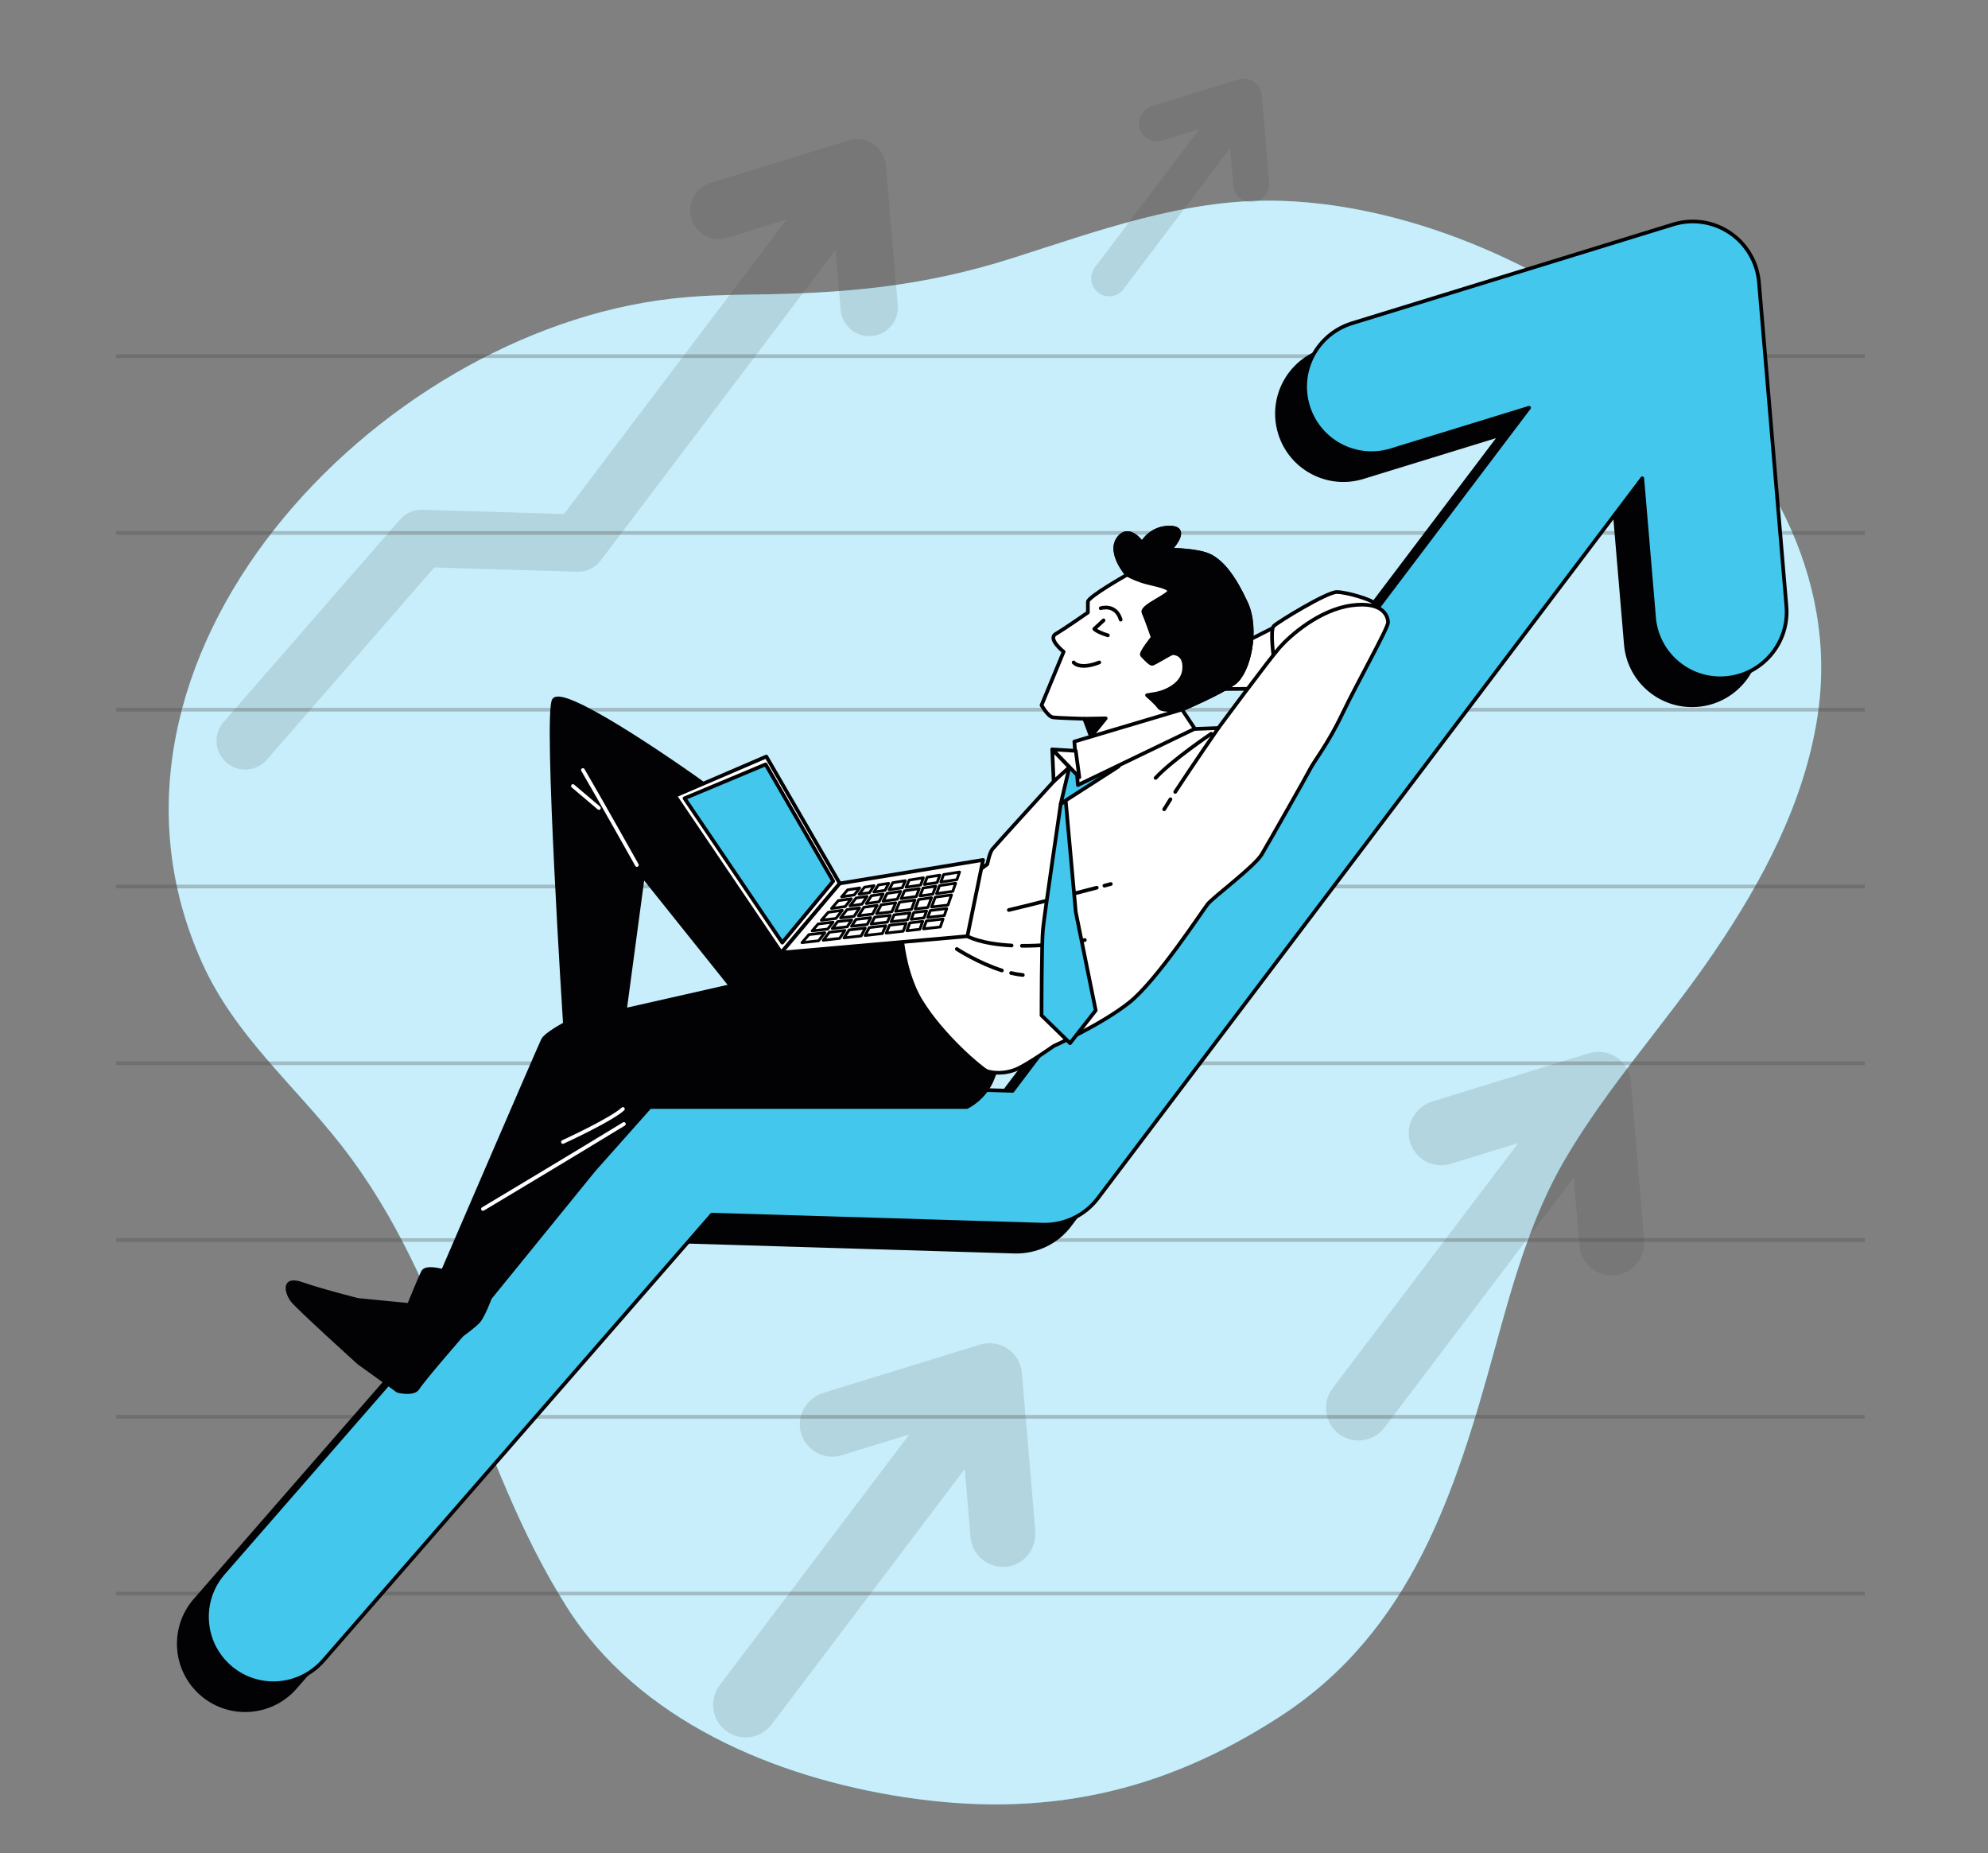 <svg width="500" height="466" viewBox="0 0 500 466" fill="none" xmlns="http://www.w3.org/2000/svg">
<rect x="0" y="0" width="500" height="466" fill="#808080" stroke="none"/>
<path d="M188.242 74.088C181.747 74.157 175.266 74.391 168.841 75.125C94.69 83.59 16.285 165.445 50.848 242.155C59.085 260.438 73.888 272.685 86.006 288.228C113.568 323.58 119.08 366.983 142.482 404.022C160.624 432.733 194.965 447.007 227.423 451.957C262.693 457.336 292.368 450.85 321.946 431.666C355.104 410.158 366.099 375.106 375.987 339.079C380.433 322.876 385.048 306.186 393.587 291.585C404.276 273.305 418.961 257.29 430.879 239.799C443.273 221.609 453.916 201.644 457.163 179.841C467.561 110.017 384.134 51.181 320.098 50.467C297.432 50.215 275.952 58.127 254.79 64.874C231.946 72.157 212.275 73.831 188.242 74.088Z" fill="#43C7ED"/>
<path opacity="0.7" d="M188.242 74.088C181.747 74.157 175.266 74.391 168.841 75.125C94.69 83.59 16.285 165.445 50.848 242.155C59.085 260.438 73.888 272.685 86.006 288.228C113.568 323.58 119.08 366.983 142.482 404.022C160.624 432.733 194.965 447.007 227.423 451.957C262.693 457.336 292.368 450.85 321.946 431.666C355.104 410.158 366.099 375.106 375.987 339.079C380.433 322.876 385.048 306.186 393.587 291.585C404.276 273.305 418.961 257.29 430.879 239.799C443.273 221.609 453.916 201.644 457.163 179.841C467.561 110.017 384.134 51.181 320.098 50.467C297.432 50.215 275.952 58.127 254.79 64.874C231.946 72.157 212.275 73.831 188.242 74.088Z" fill="white"/>
<g opacity="0.3">
<path d="M469 89.567H29.227" stroke="#474747" stroke-width="0.928" stroke-miterlimit="10"/>
<path d="M469 134.023H29.227" stroke="#474747" stroke-width="0.928" stroke-miterlimit="10"/>
<path d="M469 178.479H29.227" stroke="#474747" stroke-width="0.928" stroke-miterlimit="10"/>
<path d="M469 222.935H29.227" stroke="#474747" stroke-width="0.928" stroke-miterlimit="10"/>
<path d="M469 267.391H29.227" stroke="#474747" stroke-width="0.928" stroke-miterlimit="10"/>
<path d="M469 311.848H29.227" stroke="#474747" stroke-width="0.928" stroke-miterlimit="10"/>
<path d="M469 356.304H29.227" stroke="#474747" stroke-width="0.928" stroke-miterlimit="10"/>
<path d="M469 400.76H29.227" stroke="#474747" stroke-width="0.928" stroke-miterlimit="10"/>
</g>
<path opacity="0.15" d="M225.79 76.716L222.812 41.574C222.628 39.403 221.471 37.432 219.666 36.213C217.86 34.994 215.599 34.657 213.516 35.298L178.672 46.019C174.87 47.189 172.736 51.22 173.906 55.022C175.076 58.825 179.106 60.959 182.909 59.789L197.877 55.183L141.85 129.275L106.259 128.196C104.099 128.137 102.028 129.037 100.61 130.665L56.237 181.59C53.623 184.59 53.937 189.139 56.935 191.753C58.3 192.942 59.985 193.525 61.665 193.525C63.675 193.525 65.674 192.688 67.099 191.054L109.232 142.7L145.134 143.789C147.46 143.849 149.69 142.795 151.097 140.933L210.156 62.832L211.435 77.932C211.753 81.689 214.902 84.527 218.605 84.527C218.809 84.527 219.014 84.519 219.221 84.501C223.184 84.166 226.126 80.68 225.79 76.716Z" fill="#474747"/>
<path opacity="0.15" d="M413.525 311.638L410.187 272.243C410.045 270.566 409.48 268.925 408.426 267.613C406.258 264.911 402.758 263.918 399.616 264.885L360.337 276.971C356.174 278.252 353.507 282.511 354.516 286.747C355.622 291.389 360.389 294.063 364.878 292.682L381.867 287.455L335.16 349.141C332.513 352.637 333.096 357.6 336.481 360.388C340.068 363.342 345.392 362.716 348.196 359.012L395.802 296.137L397.254 313.276C397.616 317.54 401.188 320.762 405.391 320.762C406.221 320.762 407.073 320.636 407.925 320.364C411.595 319.185 413.851 315.478 413.525 311.638Z" fill="#474747"/>
<path opacity="0.15" d="M260.374 384.919L257.035 345.521C256.893 343.845 256.328 342.205 255.274 340.892C253.105 338.191 249.606 337.198 246.464 338.165L207.184 350.251C203.022 351.531 200.354 355.791 201.364 360.027C202.47 364.669 207.236 367.343 211.726 365.962L228.714 360.734L181.02 423.806C178.376 427.303 178.96 432.262 182.344 435.049C185.932 438.004 191.259 437.377 194.063 433.669L242.65 369.416L244.102 386.555C244.464 390.819 248.037 394.041 252.24 394.041C253.069 394.041 253.921 393.915 254.774 393.643C258.444 392.467 260.699 388.76 260.374 384.919Z" fill="#474747"/>
<path opacity="0.15" d="M319.182 45.798L317.338 24.035C317.259 23.108 316.947 22.203 316.365 21.478C315.167 19.986 313.235 19.438 311.498 19.972L289.801 26.648C287.501 27.356 286.028 29.709 286.586 32.049C287.196 34.612 289.829 36.09 292.31 35.327L301.694 32.439L275.349 67.28C273.888 69.212 274.211 71.951 276.08 73.49C278.062 75.122 281.004 74.776 282.554 72.727L309.393 37.235L310.196 46.702C310.395 49.058 312.369 50.837 314.69 50.837C315.149 50.837 315.619 50.769 316.09 50.617C318.116 49.967 319.361 47.919 319.182 45.798Z" fill="#474747"/>
<path d="M442.206 159.25L435.302 77.77C434.875 72.737 432.193 68.166 428.006 65.338C423.818 62.511 418.577 61.731 413.748 63.217L332.96 88.075C324.144 90.789 319.195 100.134 321.909 108.95C324.621 117.767 333.965 122.714 342.784 120.002L377.489 109.324L247.583 281.115L165.06 278.614C160.052 278.477 155.251 280.564 151.962 284.337L49.077 402.412C43.017 409.367 43.743 419.917 50.697 425.977C53.862 428.734 57.77 430.086 61.662 430.086C66.322 430.086 70.96 428.146 74.261 424.357L171.952 312.242L255.194 314.765C260.588 314.905 265.757 312.461 269.022 308.143L405.955 127.06L408.921 162.07C409.66 170.782 416.959 177.362 425.544 177.362C426.017 177.362 426.493 177.343 426.973 177.302C436.166 176.524 442.986 168.442 442.206 159.25Z" fill="#020204" stroke="#020204" stroke-width="0.928" stroke-miterlimit="10" stroke-linecap="round" stroke-linejoin="round"/>
<path d="M449.296 152.467L442.392 70.987C441.965 65.954 439.283 61.383 435.096 58.556C430.908 55.728 425.667 54.948 420.838 56.434L340.05 81.293C331.234 84.006 326.285 93.351 328.999 102.167C331.711 110.984 341.055 115.932 349.874 113.219L384.579 102.541L254.672 274.332L172.149 271.831C167.141 271.694 162.34 273.781 159.051 277.554L56.167 395.63C50.107 402.585 50.833 413.135 57.787 419.196C60.952 421.953 64.861 423.305 68.752 423.305C73.412 423.305 78.049 421.365 81.351 417.576L179.042 305.461L262.284 307.984C267.679 308.124 272.847 305.68 276.112 301.362L413.045 120.279L416.011 155.289C416.75 164.001 424.048 170.581 432.634 170.581C433.107 170.581 433.583 170.562 434.063 170.521C443.256 169.742 450.076 161.659 449.296 152.467Z" fill="#43C7ED" stroke="#020204" stroke-width="0.928" stroke-miterlimit="10" stroke-linecap="round" stroke-linejoin="round"/>
<path d="M229.224 228.708L213.773 227.81L207.461 225.833C207.461 225.833 192.625 208.483 179.801 199.179C166.976 189.875 141.579 172.776 139.316 176.045C137.053 179.314 142.082 257.517 142.082 257.517C142.082 257.517 137.304 260.032 136.55 261.54C135.796 263.049 111.404 319.627 111.404 319.627C111.404 319.627 107.13 318.37 106.375 319.878C105.621 321.387 102.855 328.176 102.855 328.176L90.03 326.919C90.03 326.919 80.978 324.656 75.949 322.896C70.92 321.136 72.177 325.159 73.434 326.919C74.692 328.679 90.282 342.761 90.282 342.761L100.089 349.802C100.089 349.802 104.112 350.808 105.118 349.047C106.124 347.287 116.182 335.72 116.182 335.72C116.182 335.72 118.948 333.709 120.205 332.451C121.463 331.194 123.223 326.416 123.223 326.416L149.374 294.23L163.456 278.388H243.168C243.168 278.388 247.694 276.376 249.706 271.096C251.718 265.815 251.718 265.815 251.718 265.815L229.224 228.708ZM157.17 253.997L161.696 220.302L183.824 247.962L157.17 253.997Z" fill="#020204" stroke="#020204" stroke-width="0.928" stroke-miterlimit="10" stroke-linecap="round" stroke-linejoin="round"/>
<path d="M326.313 154.807L308.831 163.651L304.306 173.318L325.902 173.112C325.902 173.112 331.25 161.594 331.456 158.098C331.662 154.602 326.313 154.807 326.313 154.807Z" fill="white" stroke="#020204" stroke-width="0.928" stroke-miterlimit="10" stroke-linecap="round" stroke-linejoin="round"/>
<path d="M320.366 165.484C320.366 165.484 319.36 158.444 320.366 157.438C321.372 156.432 333.693 148.888 336.208 148.888C338.723 148.888 345.261 150.9 345.512 151.654C345.763 152.409 346.266 154.923 346.266 155.929C346.266 156.935 338.723 162.97 337.717 164.227C336.711 165.484 320.366 165.484 320.366 165.484Z" fill="white" stroke="#020204" stroke-width="0.928" stroke-miterlimit="10" stroke-linecap="round" stroke-linejoin="round"/>
<path d="M296.923 183.445L306.426 183.086C306.426 183.086 319.158 165.871 321.847 162.822C324.537 159.774 331.889 153.319 339.959 152.243C348.028 151.167 349.104 155.112 349.104 156.546C349.104 157.981 341.214 171.968 337.628 179.498C334.042 187.03 330.455 191.513 329.559 193.306C328.663 195.099 319.158 211.776 317.366 214.824C315.572 217.872 305.172 225.583 303.738 227.376C302.303 229.169 291.006 246.563 284.013 252.122C277.019 257.681 265.005 263.06 265.005 263.06C265.005 263.06 259.446 267.006 256.219 268.619C252.991 270.233 249.405 269.875 248.15 269.336C246.896 268.798 237.032 260.55 231.653 251.763C226.273 242.977 226.273 229.886 226.632 228.631C226.991 227.375 230.04 225.403 230.936 225.224C231.832 225.045 240.977 222.713 240.977 222.713L248.329 217.333C248.329 217.333 248.867 214.464 249.585 213.568C250.302 212.671 265.006 196.532 265.006 196.532L270.565 190.077L283.655 186.67L296.923 183.445Z" fill="white" stroke="#020204" stroke-width="0.928" stroke-miterlimit="10" stroke-linecap="round" stroke-linejoin="round"/>
<path d="M257.016 237.855C261.177 237.889 266.401 237.519 272.841 236.395" stroke="#020204" stroke-width="0.928" stroke-miterlimit="10" stroke-linecap="round" stroke-linejoin="round"/>
<path d="M243.306 235.446C243.306 235.446 246.513 237.36 254.425 237.777" stroke="#020204" stroke-width="0.928" stroke-miterlimit="10" stroke-linecap="round" stroke-linejoin="round"/>
<path d="M254.299 244.699C255.285 244.929 256.275 245.103 257.251 245.196" stroke="#020204" stroke-width="0.928" stroke-miterlimit="10" stroke-linecap="round" stroke-linejoin="round"/>
<path d="M240.654 238.659C240.654 238.659 245.96 242.146 251.982 244.058" stroke="#020204" stroke-width="0.928" stroke-miterlimit="10" stroke-linecap="round" stroke-linejoin="round"/>
<path d="M275.838 223.243C270.182 224.723 259.189 227.577 253.729 228.851" stroke="#020204" stroke-width="0.928" stroke-miterlimit="10" stroke-linecap="round" stroke-linejoin="round"/>
<path d="M279.379 222.314C279.379 222.314 278.783 222.472 277.762 222.739" stroke="#020204" stroke-width="0.928" stroke-miterlimit="10" stroke-linecap="round" stroke-linejoin="round"/>
<path d="M294.378 200.998C293.756 201.969 293.217 202.83 292.797 203.528" stroke="#020204" stroke-width="0.928" stroke-miterlimit="10" stroke-linecap="round" stroke-linejoin="round"/>
<path d="M306.426 183.086C306.426 183.086 299.891 192.55 295.574 199.154" stroke="#020204" stroke-width="0.928" stroke-miterlimit="10" stroke-linecap="round" stroke-linejoin="round"/>
<path d="M304.633 184.52C304.633 184.52 294.771 191.154 290.646 195.638" stroke="#020204" stroke-width="0.928" stroke-miterlimit="10" stroke-linecap="round" stroke-linejoin="round"/>
<path d="M283.474 144.533C283.474 144.533 273.611 150.092 273.611 151.347C273.611 152.603 273.611 154.037 273.611 154.037C273.611 154.037 267.694 158.162 265.542 159.417C263.391 160.672 267.515 163.9 267.515 163.9L261.956 177.348C261.956 177.348 263.57 180.217 264.825 180.396C266.08 180.576 272.715 180.755 272.715 180.755L275.046 187.031L298.357 182.189L297.282 178.424C297.282 178.424 306.606 174.478 310.371 171.789C314.137 169.099 316.468 158.341 313.419 151.706C310.371 145.072 307.502 141.485 304.453 139.871C301.405 138.257 294.233 138.257 294.233 138.257C294.233 138.257 299.432 132.878 294.412 132.698C289.391 132.519 287.239 136.644 287.239 136.644C287.239 136.644 284.011 131.802 281.322 135.388C278.632 138.974 283.474 144.533 283.474 144.533Z" fill="white" stroke="#020204" stroke-width="0.928" stroke-miterlimit="10" stroke-linecap="round" stroke-linejoin="round"/>
<path d="M272.714 180.755L278.098 180.654L274.655 184.907L272.714 180.755Z" fill="#020204" stroke="#020204" stroke-width="0.928" stroke-miterlimit="10" stroke-linecap="round" stroke-linejoin="round"/>
<path d="M276.838 152.961C276.838 152.961 280.604 151.705 281.859 155.83" stroke="#020204" stroke-width="0.928" stroke-miterlimit="10" stroke-linecap="round" stroke-linejoin="round"/>
<path d="M277.556 156.009L275.225 158.161C275.225 158.161 275.763 158.878 278.632 159.774" stroke="#020204" stroke-width="0.928" stroke-miterlimit="10" stroke-linecap="round" stroke-linejoin="round"/>
<path d="M270.025 166.589C270.025 166.589 271.459 168.561 276.48 166.589" stroke="#020204" stroke-width="0.928" stroke-miterlimit="10" stroke-linecap="round" stroke-linejoin="round"/>
<path d="M304.453 139.87C301.405 138.256 294.233 138.257 294.233 138.257C294.233 138.257 299.432 132.877 294.412 132.698C289.391 132.518 287.239 136.643 287.239 136.643C287.239 136.643 284.011 131.801 281.322 135.387C278.632 138.974 283.474 144.533 283.474 144.533C283.474 144.533 285.087 145.429 287.239 146.146C289.391 146.864 293.515 147.402 294.053 148.477C294.592 149.554 286.881 152.423 287.598 154.036C288.315 155.65 289.929 160.312 289.929 160.312C289.929 160.312 286.701 164.258 287.239 164.795C287.777 165.333 289.212 166.947 289.75 166.947C290.288 166.947 294.413 164.257 294.95 164.257C295.488 164.257 298.177 164.436 297.819 168.381C297.461 172.327 292.798 174.119 290.646 174.478C288.494 174.838 288.494 174.838 288.494 174.838C288.494 174.838 290.825 176.81 291.543 177.886C292.26 178.962 297.281 178.424 297.281 178.424C297.281 178.424 306.605 174.478 310.37 171.789C314.136 169.099 316.467 158.341 313.418 151.706C310.371 145.07 307.502 141.484 304.453 139.87Z" fill="#020204" stroke="#020204" stroke-width="0.928" stroke-miterlimit="10" stroke-linecap="round" stroke-linejoin="round"/>
<path d="M266.797 202.093C266.797 202.093 262.672 230.067 262.314 233.654C261.955 237.24 261.955 255.351 261.955 255.351L269.128 262.345L275.583 254.096L270.562 229.35L268.051 201.556L266.797 202.093Z" fill="#43C7ED" stroke="#020204" stroke-width="0.928" stroke-miterlimit="10" stroke-linecap="round" stroke-linejoin="round"/>
<path d="M268.949 192.948L266.797 202.093L281.322 192.769L268.949 192.948Z" fill="#43C7ED" stroke="#020204" stroke-width="0.928" stroke-miterlimit="10" stroke-linecap="round" stroke-linejoin="round"/>
<path d="M297.281 178.424L270.204 186.493L271.1 197.431L300.509 183.265L297.281 178.424Z" fill="white" stroke="#020204" stroke-width="0.928" stroke-miterlimit="10" stroke-linecap="round" stroke-linejoin="round"/>
<path d="M270.562 188.824L264.645 188.465L271.459 195.459L270.562 188.824Z" fill="white" stroke="#020204" stroke-width="0.928" stroke-miterlimit="10" stroke-linecap="round" stroke-linejoin="round"/>
<path d="M264.645 188.465L265.004 196.534L268.949 192.948L264.645 188.465Z" fill="white" stroke="#020204" stroke-width="0.928" stroke-miterlimit="10" stroke-linecap="round" stroke-linejoin="round"/>
<path d="M160.187 217.536C160.187 217.536 150.883 200.94 146.608 193.648" stroke="white" stroke-width="0.928" stroke-miterlimit="10" stroke-linecap="round" stroke-linejoin="round"/>
<path d="M144.094 197.671L150.632 203.203" stroke="white" stroke-width="0.928" stroke-miterlimit="10" stroke-linecap="round" stroke-linejoin="round"/>
<path d="M121.463 304.037C121.463 304.037 143.339 290.962 156.918 282.664" stroke="white" stroke-width="0.928" stroke-miterlimit="10" stroke-linecap="round" stroke-linejoin="round"/>
<path d="M141.579 287.19C141.579 287.19 153.649 281.658 156.667 278.892" stroke="white" stroke-width="0.928" stroke-miterlimit="10" stroke-linecap="round" stroke-linejoin="round"/>
<path d="M192.738 190.258L169.786 200.121L196.505 239.571L211.208 222.176L192.738 190.258Z" fill="white" stroke="#020204" stroke-width="0.928" stroke-miterlimit="10" stroke-linecap="round" stroke-linejoin="round"/>
<path d="M192.559 192.231L172.161 200.766L196.741 237.061L209.552 221.596L192.559 192.231Z" fill="#43C7ED" stroke="#020204" stroke-width="0.928" stroke-miterlimit="10" stroke-linecap="round" stroke-linejoin="round"/>
<path d="M211.208 222.176L247.251 216.259L243.306 235.446L196.505 239.571L211.208 222.176Z" fill="white" stroke="#020204" stroke-width="0.928" stroke-miterlimit="10" stroke-linecap="round" stroke-linejoin="round"/>
<path d="M231.543 222.577L232.231 220.757L228.675 221.324L227.894 223.12L231.543 222.577Z" stroke="#020204" stroke-width="0.696" stroke-miterlimit="10" stroke-linecap="round" stroke-linejoin="round"/>
<path d="M209.33 233.513L213.082 233.076L214.208 231.35L210.686 231.772L209.33 233.513Z" fill="white" stroke="#020204" stroke-width="0.696" stroke-miterlimit="10" stroke-linecap="round" stroke-linejoin="round"/>
<path d="M232.151 223.332L231.4 225.321L234.607 224.868L235.354 222.855L232.151 223.332Z" stroke="#020204" stroke-width="0.696" stroke-miterlimit="10" stroke-linecap="round" stroke-linejoin="round"/>
<path d="M234.302 228.1L238.424 227.606L239.321 225.047L235.219 225.627L234.302 228.1Z" stroke="#020204" stroke-width="0.696" stroke-miterlimit="10" stroke-linecap="round" stroke-linejoin="round"/>
<path d="M220.609 227.69L217.285 228.159L215.886 230.307L219.464 229.878L220.609 227.69Z" fill="white" stroke="#020204" stroke-width="0.696" stroke-miterlimit="10" stroke-linecap="round" stroke-linejoin="round"/>
<path d="M222.587 223.91L223.512 222.146L220.937 222.556L219.781 224.328L222.587 223.91Z" fill="white" stroke="#020204" stroke-width="0.696" stroke-miterlimit="10" stroke-linecap="round" stroke-linejoin="round"/>
<path d="M218.994 230.776L215.291 231.22L214.163 232.951L218.095 232.494L218.994 230.776Z" fill="white" stroke="#020204" stroke-width="0.696" stroke-miterlimit="10" stroke-linecap="round" stroke-linejoin="round"/>
<path d="M216.186 228.314L213.033 228.759L211.41 230.843L214.803 230.437L216.186 228.314Z" fill="white" stroke="#020204" stroke-width="0.696" stroke-miterlimit="10" stroke-linecap="round" stroke-linejoin="round"/>
<path d="M235.685 221.961L236.376 220.097L233.183 220.606L232.491 222.436L235.685 221.961Z" stroke="#020204" stroke-width="0.696" stroke-miterlimit="10" stroke-linecap="round" stroke-linejoin="round"/>
<path d="M203.453 235.039L201.705 237.06L205.875 236.588L207.442 234.575L203.453 235.039Z" fill="white" stroke="#020204" stroke-width="0.696" stroke-miterlimit="10" stroke-linecap="round" stroke-linejoin="round"/>
<path d="M223.74 232.68L222.881 234.658L227.157 234.174L227.905 232.196L223.74 232.68Z" fill="white" stroke="#020204" stroke-width="0.696" stroke-miterlimit="10" stroke-linecap="round" stroke-linejoin="round"/>
<path d="M213.569 233.863L212.266 235.863L216.588 235.373L217.625 233.391L213.569 233.863Z" fill="white" stroke="#020204" stroke-width="0.696" stroke-miterlimit="10" stroke-linecap="round" stroke-linejoin="round"/>
<path d="M228.091 234.068L231.335 233.7L232.071 231.711L228.841 232.087L228.091 234.068Z" stroke="#020204" stroke-width="0.696" stroke-miterlimit="10" stroke-linecap="round" stroke-linejoin="round"/>
<path d="M235.549 224.736L239.633 224.158L240.35 222.112L236.298 222.715L235.549 224.736Z" stroke="#020204" stroke-width="0.696" stroke-miterlimit="10" stroke-linecap="round" stroke-linejoin="round"/>
<path d="M225.675 226.129L226.526 224.169L223.132 224.674L222.106 226.633L225.675 226.129Z" fill="white" stroke="#020204" stroke-width="0.696" stroke-miterlimit="10" stroke-linecap="round" stroke-linejoin="round"/>
<path d="M214.109 226.017L210.834 226.505L209.139 228.464L212.581 227.979L214.109 226.017Z" fill="white" stroke="#020204" stroke-width="0.696" stroke-miterlimit="10" stroke-linecap="round" stroke-linejoin="round"/>
<path d="M226.919 223.266L227.695 221.48L224.542 221.982L223.612 223.758L226.919 223.266Z" fill="white" stroke="#020204" stroke-width="0.696" stroke-miterlimit="10" stroke-linecap="round" stroke-linejoin="round"/>
<path d="M213.773 227.81L216.792 227.384L218.066 225.428L215.309 225.839L213.773 227.81Z" fill="white" stroke="#020204" stroke-width="0.696" stroke-miterlimit="10" stroke-linecap="round" stroke-linejoin="round"/>
<path d="M233.042 229.093L229.827 229.478L229.174 231.206L232.398 230.83L233.042 229.093Z" stroke="#020204" stroke-width="0.696" stroke-miterlimit="10" stroke-linecap="round" stroke-linejoin="round"/>
<path d="M238.116 228.484L233.975 228.981L233.331 230.722L237.501 230.237L238.116 228.484Z" stroke="#020204" stroke-width="0.696" stroke-miterlimit="10" stroke-linecap="round" stroke-linejoin="round"/>
<path d="M234.277 225.76L231.062 226.214L230.161 228.596L233.369 228.211L234.277 225.76Z" stroke="#020204" stroke-width="0.696" stroke-miterlimit="10" stroke-linecap="round" stroke-linejoin="round"/>
<path d="M217.892 227.229L221.087 226.777L222.108 224.827L219.172 225.264L217.892 227.229Z" fill="white" stroke="#020204" stroke-width="0.696" stroke-miterlimit="10" stroke-linecap="round" stroke-linejoin="round"/>
<path d="M208.608 234.439L207.038 236.456L211.188 235.984L212.488 233.989L208.608 234.439Z" fill="white" stroke="#020204" stroke-width="0.696" stroke-miterlimit="10" stroke-linecap="round" stroke-linejoin="round"/>
<path d="M236.629 221.82L240.664 221.22L241.334 219.307L237.324 219.946L236.629 221.82Z" stroke="#020204" stroke-width="0.696" stroke-miterlimit="10" stroke-linecap="round" stroke-linejoin="round"/>
<path d="M233.004 231.603L232.266 233.594L236.492 233.115L237.193 231.116L233.004 231.603Z" stroke="#020204" stroke-width="0.696" stroke-miterlimit="10" stroke-linecap="round" stroke-linejoin="round"/>
<path d="M214.853 225.061L216.22 223.307L213.18 223.791L211.673 225.535L214.853 225.061Z" fill="white" stroke="#020204" stroke-width="0.696" stroke-miterlimit="10" stroke-linecap="round" stroke-linejoin="round"/>
<path d="M218.63 233.274L217.591 235.259L221.922 234.768L222.781 232.792L218.63 233.274Z" fill="white" stroke="#020204" stroke-width="0.696" stroke-miterlimit="10" stroke-linecap="round" stroke-linejoin="round"/>
<path d="M225.284 227.029L221.629 227.546L220.471 229.757L224.298 229.299L225.284 227.029Z" fill="white" stroke="#020204" stroke-width="0.696" stroke-miterlimit="10" stroke-linecap="round" stroke-linejoin="round"/>
<path d="M228.891 229.59L224.874 230.072L224.126 231.792L228.238 231.314L228.891 229.59Z" stroke="#020204" stroke-width="0.696" stroke-miterlimit="10" stroke-linecap="round" stroke-linejoin="round"/>
<path d="M209.517 231.912L205.769 232.361L204.263 234.103L208.164 233.649L209.517 231.912Z" fill="white" stroke="#020204" stroke-width="0.696" stroke-miterlimit="10" stroke-linecap="round" stroke-linejoin="round"/>
<path d="M230.117 226.347L226.255 226.893L225.26 229.183L229.224 228.708L230.117 226.347Z" stroke="#020204" stroke-width="0.696" stroke-miterlimit="10" stroke-linecap="round" stroke-linejoin="round"/>
<path d="M223.912 230.187L220.001 230.656L219.1 232.377L223.166 231.904L223.912 230.187Z" fill="white" stroke="#020204" stroke-width="0.696" stroke-miterlimit="10" stroke-linecap="round" stroke-linejoin="round"/>
<path d="M231.204 223.473L227.502 224.024L226.646 225.993L230.454 225.455L231.204 223.473Z" stroke="#020204" stroke-width="0.696" stroke-miterlimit="10" stroke-linecap="round" stroke-linejoin="round"/>
<path d="M211.841 228.928L208.306 229.427L206.58 231.422L210.24 230.983L211.841 228.928Z" fill="white" stroke="#020204" stroke-width="0.696" stroke-miterlimit="10" stroke-linecap="round" stroke-linejoin="round"/>
<path d="M218.676 224.493L219.822 222.733L217.431 223.114L216.053 224.883L218.676 224.493Z" fill="white" stroke="#020204" stroke-width="0.696" stroke-miterlimit="10" stroke-linecap="round" stroke-linejoin="round"/>
</svg>
